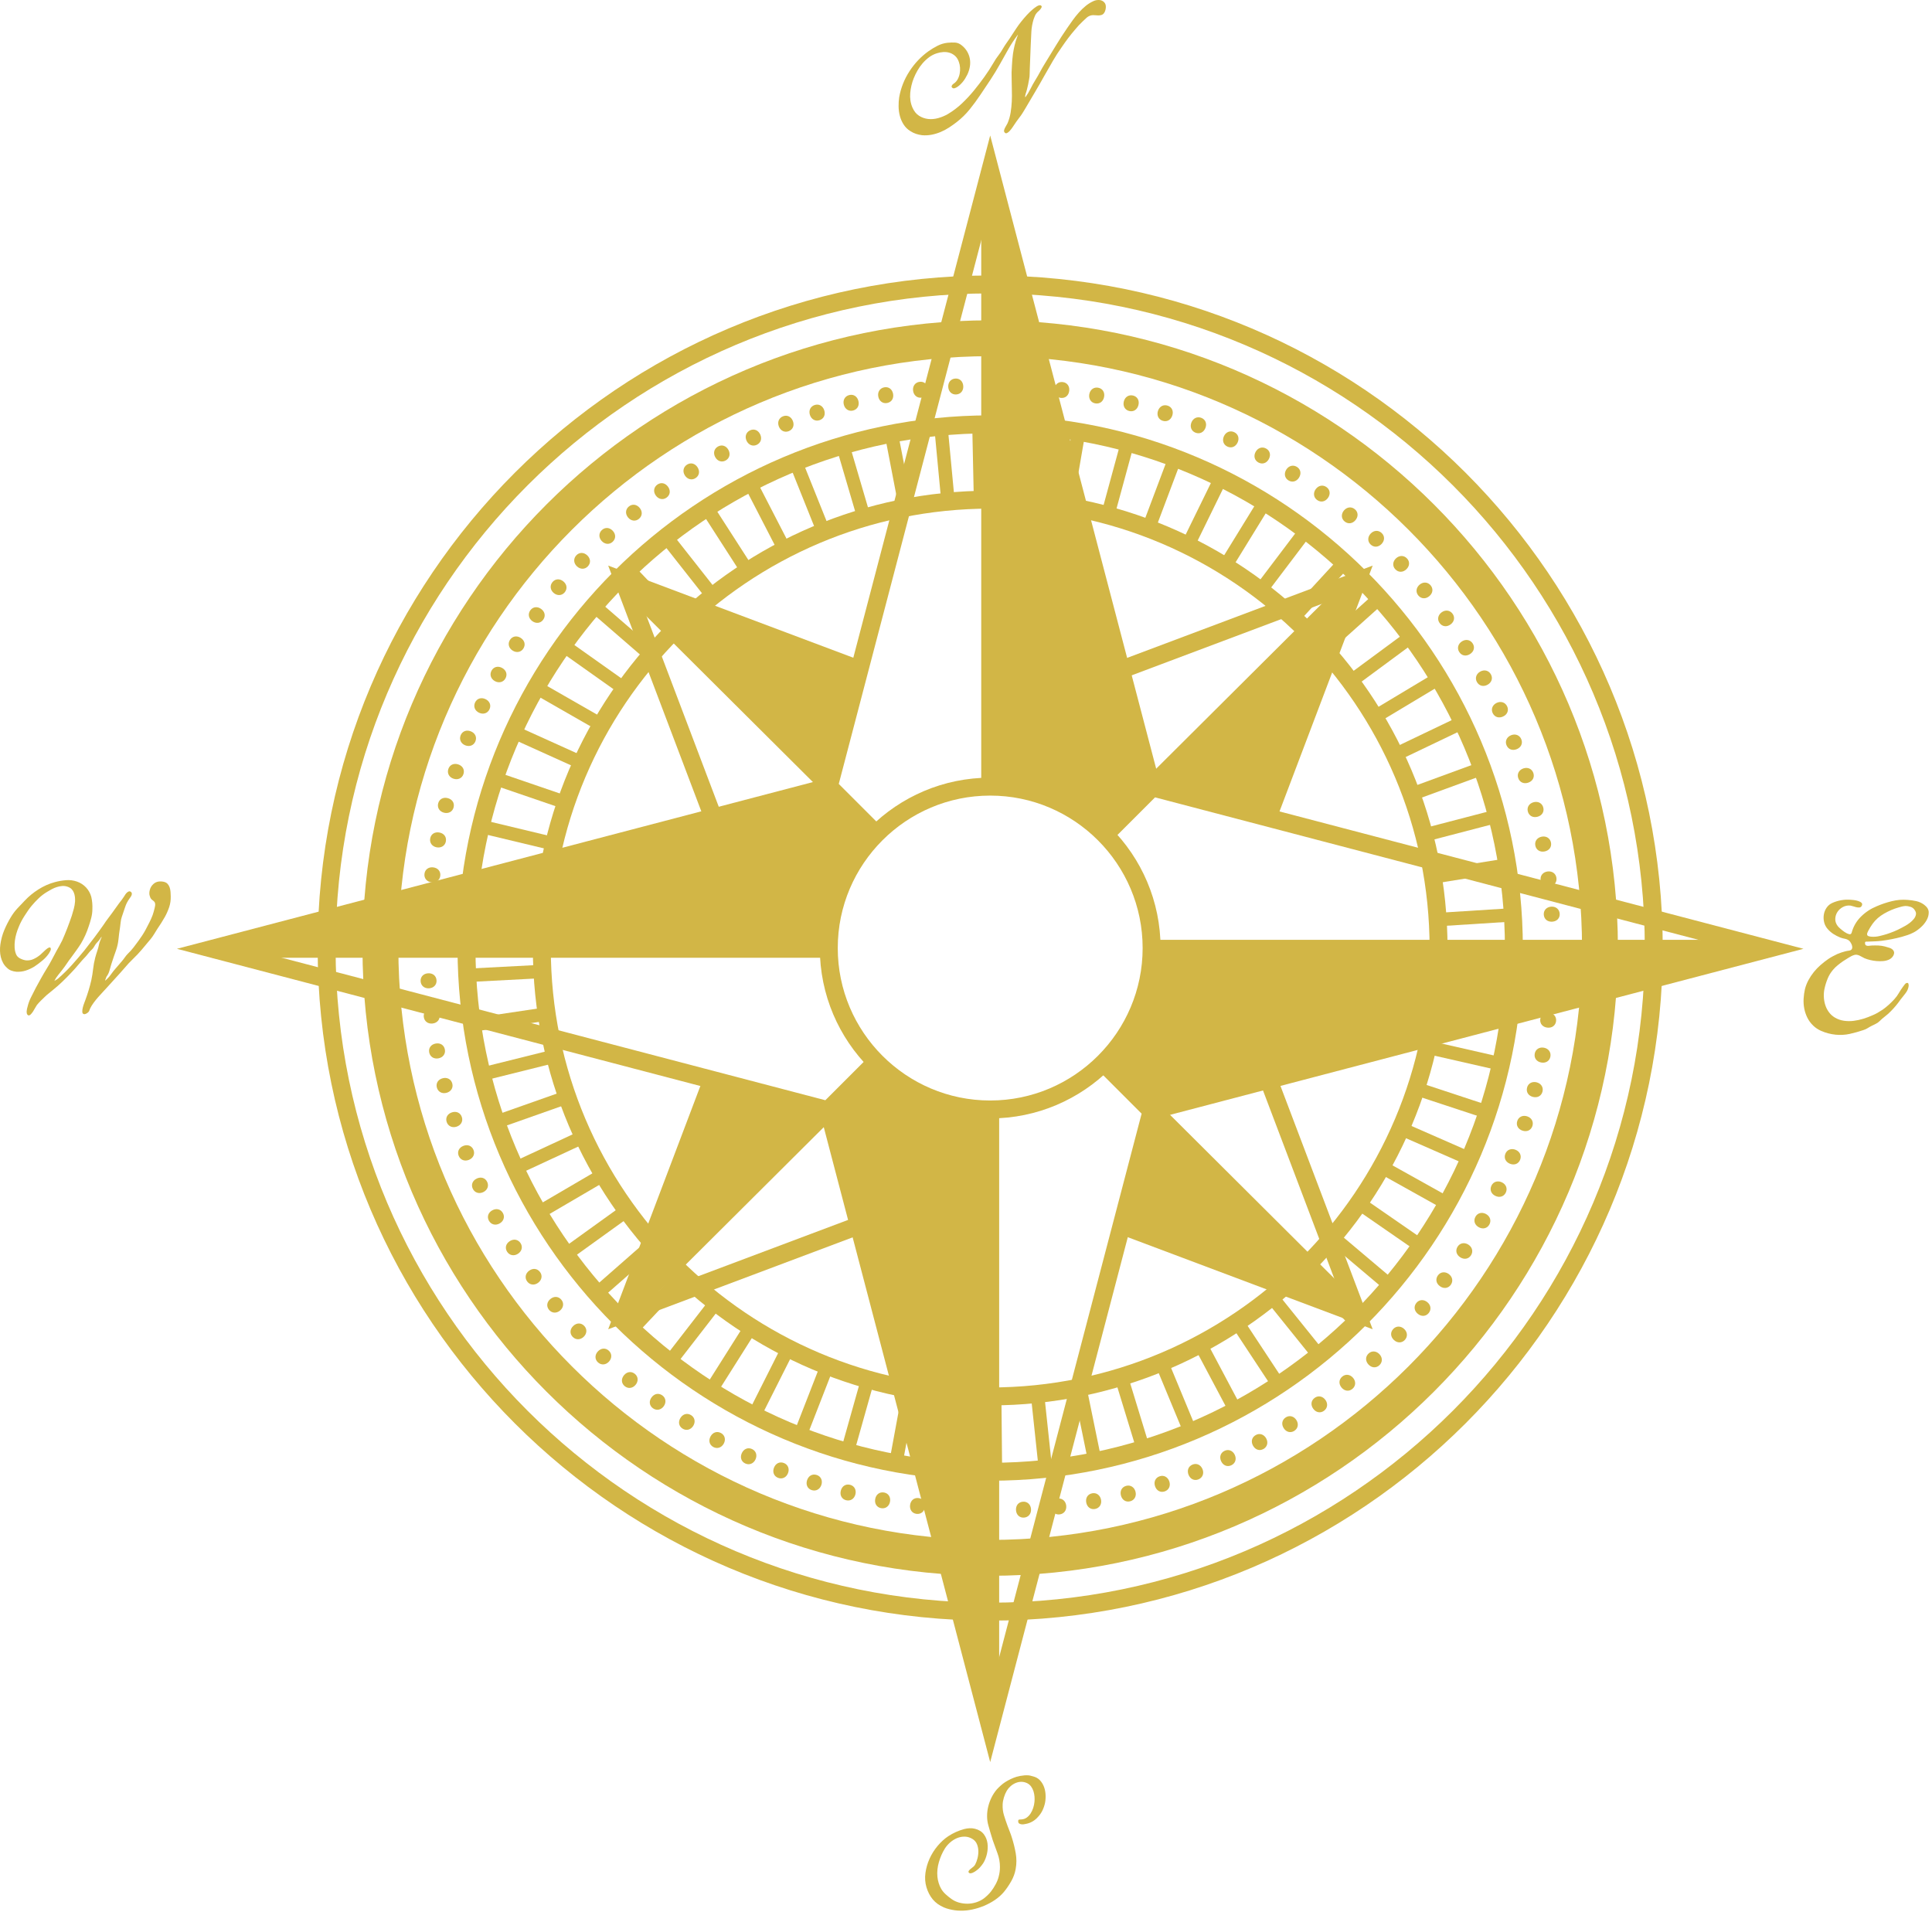 <svg width="581" height="575" viewBox="0 0 581 575" fill="none" xmlns="http://www.w3.org/2000/svg">
<path d="M297.777 473.854C193.691 473.854 109.011 389.174 109.011 285.088C109.011 181.002 193.691 96.322 297.777 96.322C401.863 96.322 486.544 181.002 486.544 285.088C486.544 389.174 401.862 473.854 297.777 473.854ZM297.777 107.108C199.639 107.108 119.798 186.95 119.798 285.088C119.798 383.227 199.639 463.068 297.777 463.068C395.916 463.068 475.757 383.227 475.757 285.088C475.757 186.949 395.915 107.108 297.777 107.108Z" fill="#D2B646"/>
<path d="M297.777 487.337C186.257 487.337 95.528 396.609 95.528 285.088C95.528 173.567 186.257 82.839 297.777 82.839C409.298 82.839 500.027 173.568 500.027 285.088C500.027 396.608 409.298 487.337 297.777 487.337ZM297.777 88.231C189.23 88.231 100.921 176.541 100.921 285.087C100.921 393.634 189.231 481.943 297.777 481.943C406.323 481.943 494.633 393.633 494.633 285.087C494.633 176.541 406.323 88.231 297.777 88.231Z" fill="#D2B646"/>
<path d="M297.777 445.269C209.452 445.269 137.595 373.412 137.595 285.087C137.595 196.762 209.452 124.905 297.777 124.905C386.102 124.905 457.959 196.762 457.959 285.087C457.959 373.412 386.101 445.269 297.777 445.269ZM297.777 130.299C212.427 130.299 142.989 199.737 142.989 285.087C142.989 370.437 212.427 439.876 297.777 439.876C383.128 439.876 452.566 370.438 452.566 285.087C452.566 199.736 383.127 130.299 297.777 130.299Z" fill="#D2B646"/>
<path d="M243.564 124.776C243.128 123.437 243.728 122.202 244.994 121.79C246.261 121.378 247.435 122.037 247.871 123.376C248.294 124.679 247.78 125.927 246.441 126.362C245.174 126.774 243.988 126.079 243.564 124.776Z" fill="#D2B646"/>
<path d="M253.759 121.688C253.409 120.325 254.085 119.13 255.375 118.8C256.665 118.469 257.795 119.2 258.145 120.564C258.485 121.891 257.892 123.103 256.529 123.453C255.239 123.782 254.099 123.014 253.759 121.688Z" fill="#D2B646"/>
<path d="M264.121 119.252C263.858 117.869 264.608 116.72 265.917 116.472C267.225 116.224 268.307 117.026 268.569 118.408C268.824 119.754 268.156 120.926 266.774 121.189C265.465 121.437 264.377 120.597 264.121 119.252Z" fill="#D2B646"/>
<path d="M274.587 117.481C274.413 116.084 275.234 114.984 276.555 114.818C277.876 114.653 278.905 115.521 279.08 116.919C279.25 118.278 278.509 119.406 277.112 119.581C275.79 119.746 274.757 118.841 274.587 117.481Z" fill="#D2B646"/>
<path d="M285.16 116.368C285.073 114.963 285.961 113.917 287.29 113.834C288.619 113.751 289.591 114.682 289.679 116.087C289.764 117.454 288.954 118.533 287.549 118.62C286.22 118.703 285.245 117.735 285.16 116.368Z" fill="#D2B646"/>
<path d="M295.685 115.947C295.662 114.539 296.598 113.534 297.93 113.513C299.262 113.492 300.191 114.467 300.214 115.874C300.236 117.244 299.377 118.286 297.969 118.308C296.636 118.33 295.707 117.317 295.685 115.947Z" fill="#D2B646"/>
<path d="M306.447 116.123C306.534 114.718 307.545 113.79 308.874 113.872C310.203 113.954 311.053 114.998 310.966 116.403C310.881 117.77 309.945 118.741 308.54 118.654C307.21 118.572 306.362 117.49 306.447 116.123Z" fill="#D2B646"/>
<path d="M317.045 116.99C317.22 115.592 318.286 114.729 319.608 114.894C320.929 115.059 321.713 116.155 321.538 117.552C321.368 118.911 320.372 119.823 318.975 119.647C317.653 119.482 316.875 118.349 317.045 116.99Z" fill="#D2B646"/>
<path d="M327.581 118.521C327.843 117.138 328.962 116.344 330.27 116.592C331.579 116.84 332.291 117.983 332.029 119.365C331.774 120.711 330.722 121.557 329.339 121.294C328.031 121.046 327.326 119.867 327.581 118.521Z" fill="#D2B646"/>
<path d="M337.965 120.705C338.314 119.341 339.481 118.619 340.771 118.949C342.061 119.278 342.701 120.464 342.352 121.828C342.012 123.155 340.91 123.934 339.546 123.585C338.256 123.255 337.625 122.033 337.965 120.705Z" fill="#D2B646"/>
<path d="M348.231 123.555C348.666 122.216 349.876 121.568 351.143 121.98C352.41 122.391 352.973 123.614 352.538 124.954C352.115 126.257 350.965 126.964 349.626 126.529C348.359 126.118 347.807 124.858 348.231 123.555Z" fill="#D2B646"/>
<path d="M358.286 127.047C358.804 125.738 360.053 125.169 361.291 125.66C362.529 126.151 363.013 127.407 362.494 128.716C361.99 129.989 360.797 130.622 359.488 130.103C358.251 129.612 357.78 128.32 358.286 127.047Z" fill="#D2B646"/>
<path d="M368.073 131.155C368.674 129.882 369.956 129.393 371.161 129.961C372.365 130.529 372.769 131.814 372.169 133.087C371.585 134.326 370.355 134.882 369.082 134.281C367.877 133.714 367.489 132.395 368.073 131.155Z" fill="#D2B646"/>
<path d="M377.596 135.88C378.276 134.647 379.586 134.239 380.753 134.882C381.92 135.525 382.242 136.832 381.563 138.065C380.901 139.265 379.639 139.743 378.406 139.062C377.239 138.421 376.935 137.08 377.596 135.88Z" fill="#D2B646"/>
<path d="M386.822 141.207C387.578 140.019 388.911 139.696 390.035 140.411C391.159 141.125 391.397 142.45 390.641 143.638C389.906 144.793 388.616 145.19 387.428 144.434C386.306 143.72 386.087 142.363 386.822 141.207Z" fill="#D2B646"/>
<path d="M395.673 147.088C396.501 145.949 397.853 145.71 398.93 146.494C400.007 147.278 400.162 148.616 399.333 149.754C398.527 150.861 397.214 151.176 396.076 150.348C395 149.564 394.866 148.195 395.673 147.088Z" fill="#D2B646"/>
<path d="M404.145 153.519C405.043 152.435 406.407 152.28 407.433 153.13C408.458 153.98 408.53 155.324 407.632 156.408C406.757 157.462 405.428 157.695 404.344 156.797C403.319 155.947 403.272 154.574 404.145 153.519Z" fill="#D2B646"/>
<path d="M412.191 160.46C413.155 159.435 414.525 159.365 415.495 160.277C416.465 161.189 416.453 162.535 415.489 163.56C414.551 164.557 413.21 164.706 412.185 163.743C411.215 162.831 411.253 161.457 412.191 160.46Z" fill="#D2B646"/>
<path d="M419.808 167.907C420.835 166.944 422.208 166.961 423.119 167.932C424.03 168.903 423.934 170.246 422.907 171.21C421.908 172.148 420.56 172.212 419.596 171.185C418.685 170.214 418.809 168.845 419.808 167.907Z" fill="#D2B646"/>
<path d="M426.926 175.797C428.011 174.9 429.379 175.001 430.228 176.027C431.078 177.053 430.897 178.388 429.813 179.285C428.757 180.158 427.408 180.139 426.51 179.055C425.662 178.029 425.871 176.67 426.926 175.797Z" fill="#D2B646"/>
<path d="M433.544 184.124C434.683 183.297 436.042 183.485 436.825 184.562C437.608 185.639 437.345 186.959 436.206 187.787C435.098 188.592 433.752 188.488 432.925 187.349C432.142 186.272 432.436 184.93 433.544 184.124Z" fill="#D2B646"/>
<path d="M439.638 192.868C440.827 192.114 442.172 192.386 442.887 193.511C443.6 194.635 443.254 195.937 442.066 196.692C440.909 197.425 439.572 197.237 438.819 196.049C438.104 194.923 438.482 193.602 439.638 192.868Z" fill="#D2B646"/>
<path d="M445.155 201.947C446.389 201.269 447.715 201.626 448.356 202.793C448.997 203.96 448.571 205.237 447.337 205.915C446.137 206.575 444.815 206.303 444.136 205.07C443.494 203.902 443.954 202.607 445.155 201.947Z" fill="#D2B646"/>
<path d="M450.093 211.361C451.366 210.762 452.667 211.202 453.234 212.407C453.8 213.612 453.295 214.859 452.021 215.458C450.781 216.041 449.479 215.687 448.879 214.413C448.312 213.208 448.853 211.944 450.093 211.361Z" fill="#D2B646"/>
<path d="M454.433 221.084C455.742 220.566 457.012 221.087 457.502 222.325C457.991 223.564 457.407 224.777 456.098 225.295C454.824 225.799 453.546 225.362 453.029 224.053C452.539 222.814 453.158 221.587 454.433 221.084Z" fill="#D2B646"/>
<path d="M458.148 231.059C459.487 230.625 460.721 231.226 461.131 232.493C461.541 233.76 460.881 234.933 459.542 235.367C458.239 235.789 456.992 235.273 456.559 233.934C456.149 232.666 456.845 231.481 458.148 231.059Z" fill="#D2B646"/>
<path d="M461.218 241.229C462.582 240.88 463.776 241.557 464.106 242.848C464.436 244.138 463.703 245.268 462.339 245.617C461.012 245.955 459.8 245.362 459.451 243.998C459.121 242.707 459.891 241.568 461.218 241.229Z" fill="#D2B646"/>
<path d="M463.644 251.593C465.027 251.332 466.176 252.083 466.423 253.392C466.67 254.701 465.867 255.782 464.484 256.043C463.138 256.297 461.966 255.627 461.705 254.244C461.458 252.936 462.298 251.848 463.644 251.593Z" fill="#D2B646"/>
<path d="M465.405 262.062C466.801 261.888 467.901 262.71 468.065 264.032C468.229 265.354 467.36 266.382 465.963 266.555C464.604 266.724 463.477 265.983 463.303 264.585C463.139 263.264 464.046 262.231 465.405 262.062Z" fill="#D2B646"/>
<path d="M466.508 272.639C467.913 272.553 468.96 273.443 469.041 274.772C469.122 276.102 468.19 277.074 466.785 277.16C465.417 277.243 464.338 276.433 464.252 275.027C464.17 273.697 465.14 272.723 466.508 272.639Z" fill="#D2B646"/>
<path d="M466.98 283.228C468.388 283.251 469.362 284.218 469.341 285.55C469.32 286.882 468.316 287.779 466.907 287.757C465.537 287.735 464.524 286.843 464.547 285.435C464.568 284.103 465.61 283.206 466.98 283.228Z" fill="#D2B646"/>
<path d="M466.732 293.925C468.137 294.013 469.064 295.025 468.981 296.354C468.898 297.683 467.853 298.532 466.448 298.444C465.081 298.358 464.11 297.42 464.199 296.015C464.283 294.687 465.366 293.84 466.732 293.925Z" fill="#D2B646"/>
<path d="M465.855 304.522C467.252 304.698 468.115 305.766 467.949 307.087C467.782 308.408 466.686 309.191 465.289 309.015C463.93 308.844 463.02 307.846 463.196 306.45C463.362 305.128 464.496 304.35 465.855 304.522Z" fill="#D2B646"/>
<path d="M464.313 315.055C465.696 315.319 466.49 316.439 466.24 317.747C465.99 319.055 464.847 319.767 463.465 319.503C462.119 319.247 461.274 318.195 461.537 316.812C461.787 315.503 462.967 314.798 464.313 315.055Z" fill="#D2B646"/>
<path d="M462.11 325.466C463.473 325.817 464.195 326.985 463.862 328.275C463.531 329.565 462.345 330.203 460.981 329.852C459.655 329.511 458.877 328.407 459.228 327.043C459.561 325.754 460.783 325.125 462.11 325.466Z" fill="#D2B646"/>
<path d="M459.259 335.695C460.598 336.131 461.243 337.342 460.831 338.608C460.418 339.874 459.195 340.436 457.856 340C456.554 339.576 455.848 338.426 456.284 337.086C456.697 335.821 457.957 335.271 459.259 335.695Z" fill="#D2B646"/>
<path d="M455.758 345.747C457.066 346.268 457.634 347.517 457.141 348.754C456.649 349.991 455.393 350.475 454.085 349.954C452.812 349.448 452.181 348.256 452.701 346.947C453.194 345.71 454.486 345.241 455.758 345.747Z" fill="#D2B646"/>
<path d="M451.641 355.53C452.914 356.132 453.402 357.415 452.833 358.619C452.264 359.823 450.979 360.225 449.706 359.624C448.467 359.038 447.912 357.808 448.514 356.535C449.083 355.331 450.403 354.945 451.641 355.53Z" fill="#D2B646"/>
<path d="M446.893 365.075C448.125 365.756 448.53 367.067 447.886 368.232C447.242 369.397 445.935 369.718 444.703 369.038C443.504 368.375 443.029 367.113 443.709 365.881C444.354 364.715 445.695 364.412 446.893 365.075Z" fill="#D2B646"/>
<path d="M441.571 374.268C442.758 375.025 443.08 376.359 442.364 377.482C441.648 378.604 440.323 378.842 439.136 378.086C437.981 377.349 437.586 376.059 438.343 374.872C439.059 373.749 440.416 373.532 441.571 374.268Z" fill="#D2B646"/>
<path d="M435.683 383.114C436.82 383.944 437.059 385.296 436.274 386.372C435.488 387.448 434.151 387.602 433.013 386.772C431.906 385.965 431.592 384.652 432.422 383.514C433.208 382.439 434.576 382.306 435.683 383.114Z" fill="#D2B646"/>
<path d="M429.244 391.581C430.327 392.48 430.481 393.845 429.63 394.869C428.779 395.894 427.435 395.964 426.351 395.065C425.297 394.19 425.065 392.86 425.965 391.776C426.816 390.752 428.19 390.705 429.244 391.581Z" fill="#D2B646"/>
<path d="M422.276 399.642C423.301 400.607 423.369 401.978 422.456 402.948C421.543 403.917 420.196 403.904 419.171 402.939C418.174 402 418.026 400.658 418.991 399.633C419.904 398.663 421.278 398.703 422.276 399.642Z" fill="#D2B646"/>
<path d="M414.842 407.229C415.805 408.256 415.787 409.629 414.815 410.54C413.843 411.451 412.5 411.354 411.537 410.326C410.6 409.326 410.536 407.978 411.564 407.015C412.536 406.104 413.905 406.229 414.842 407.229Z" fill="#D2B646"/>
<path d="M406.922 414.36C407.819 415.446 407.715 416.815 406.688 417.663C405.66 418.511 404.326 418.33 403.43 417.244C402.558 416.187 402.579 414.838 403.664 413.941C404.69 413.093 406.049 413.303 406.922 414.36Z" fill="#D2B646"/>
<path d="M398.586 420.968C399.412 422.107 399.223 423.466 398.145 424.248C397.067 425.03 395.748 424.765 394.921 423.625C394.117 422.517 394.222 421.171 395.361 420.345C396.439 419.564 397.781 419.859 398.586 420.968Z" fill="#D2B646"/>
<path d="M389.861 427.036C390.615 428.225 390.34 429.57 389.215 430.282C388.09 430.994 386.789 430.648 386.036 429.458C385.303 428.301 385.493 426.965 386.682 426.211C387.807 425.5 389.129 425.879 389.861 427.036Z" fill="#D2B646"/>
<path d="M380.777 432.544C381.454 433.778 381.096 435.103 379.928 435.744C378.761 436.384 377.484 435.956 376.807 434.721C376.148 433.52 376.421 432.198 377.656 431.521C378.823 430.881 380.118 431.342 380.777 432.544Z" fill="#D2B646"/>
<path d="M371.329 437.487C371.927 438.762 371.486 440.062 370.28 440.627C369.074 441.192 367.827 440.685 367.229 439.41C366.648 438.17 367.003 436.868 368.277 436.27C369.484 435.705 370.747 436.247 371.329 437.487Z" fill="#D2B646"/>
<path d="M361.63 441.804C362.146 443.114 361.624 444.384 360.385 444.872C359.146 445.361 357.933 444.775 357.417 443.465C356.915 442.19 357.352 440.914 358.662 440.397C359.901 439.909 361.127 440.53 361.63 441.804Z" fill="#D2B646"/>
<path d="M351.651 445.511C352.083 446.851 351.482 448.085 350.215 448.493C348.947 448.902 347.775 448.241 347.342 446.901C346.921 445.597 347.439 444.351 348.779 443.919C350.045 443.51 351.23 444.208 351.651 445.511Z" fill="#D2B646"/>
<path d="M341.476 448.57C341.823 449.935 341.144 451.129 339.853 451.456C338.562 451.784 337.433 451.05 337.087 449.685C336.75 448.357 337.345 447.145 338.71 446.799C340.001 446.472 341.139 447.243 341.476 448.57Z" fill="#D2B646"/>
<path d="M331.109 450.987C331.369 452.371 330.617 453.518 329.308 453.765C327.999 454.011 326.919 453.207 326.659 451.824C326.406 450.478 327.076 449.306 328.46 449.046C329.768 448.8 330.855 449.641 331.109 450.987Z" fill="#D2B646"/>
<path d="M320.636 452.738C320.808 454.134 319.986 455.233 318.664 455.396C317.343 455.559 316.315 454.688 316.143 453.292C315.975 451.933 316.718 450.806 318.115 450.634C319.436 450.471 320.468 451.378 320.636 452.738Z" fill="#D2B646"/>
<path d="M310.055 453.831C310.14 455.237 309.25 456.282 307.92 456.362C306.591 456.442 305.619 455.509 305.535 454.104C305.453 452.736 306.264 451.658 307.67 451.574C308.999 451.493 309.973 452.464 310.055 453.831Z" fill="#D2B646"/>
<path d="M299.466 454.291C299.444 455.699 298.477 456.673 297.145 456.651C295.813 456.63 294.916 455.626 294.938 454.218C294.96 452.848 295.852 451.835 297.26 451.857C298.591 451.878 299.489 452.92 299.466 454.291Z" fill="#D2B646"/>
<path d="M288.768 454.033C288.678 455.438 287.665 456.365 286.336 456.28C285.007 456.195 284.159 455.149 284.249 453.744C284.337 452.377 285.276 451.408 286.681 451.498C288.009 451.583 288.855 452.667 288.768 454.033Z" fill="#D2B646"/>
<path d="M278.176 453.146C277.998 454.542 276.93 455.403 275.609 455.235C274.288 455.066 273.507 453.97 273.685 452.574C273.858 451.215 274.856 450.307 276.252 450.485C277.573 450.653 278.349 451.787 278.176 453.146Z" fill="#D2B646"/>
<path d="M267.646 451.594C267.381 452.976 266.261 453.769 264.954 453.518C263.646 453.268 262.935 452.124 263.201 450.742C263.459 449.397 264.512 448.553 265.893 448.818C267.201 449.068 267.904 450.249 267.646 451.594Z" fill="#D2B646"/>
<path d="M257.239 449.381C256.887 450.744 255.719 451.464 254.429 451.131C253.139 450.798 252.503 449.612 252.855 448.249C253.198 446.923 254.302 446.147 255.665 446.499C256.953 446.833 257.581 448.055 257.239 449.381Z" fill="#D2B646"/>
<path d="M247.012 446.521C246.574 447.859 245.363 448.503 244.097 448.089C242.831 447.675 242.271 446.451 242.708 445.113C243.134 443.811 244.286 443.107 245.624 443.545C246.889 443.958 247.438 445.219 247.012 446.521Z" fill="#D2B646"/>
<path d="M236.966 443.011C236.445 444.318 235.195 444.885 233.958 444.392C232.721 443.899 232.239 442.642 232.761 441.335C233.268 440.062 234.461 439.432 235.769 439.954C237.006 440.446 237.473 441.738 236.966 443.011Z" fill="#D2B646"/>
<path d="M227.187 438.884C226.584 440.156 225.301 440.643 224.098 440.072C222.894 439.502 222.493 438.217 223.095 436.944C223.682 435.706 224.913 435.152 226.184 435.756C227.388 436.327 227.773 437.647 227.187 438.884Z" fill="#D2B646"/>
<path d="M217.647 434.127C216.965 435.358 215.654 435.763 214.489 435.118C213.324 434.473 213.005 433.165 213.687 431.934C214.351 430.736 215.614 430.261 216.845 430.943C218.011 431.588 218.311 432.929 217.647 434.127Z" fill="#D2B646"/>
<path d="M208.458 428.797C207.7 429.984 206.365 430.305 205.244 429.588C204.121 428.871 203.885 427.545 204.643 426.359C205.381 425.205 206.671 424.81 207.858 425.568C208.98 426.286 209.196 427.644 208.458 428.797Z" fill="#D2B646"/>
<path d="M199.594 422.882C198.762 424.018 197.41 424.255 196.336 423.468C195.261 422.682 195.108 421.344 195.939 420.208C196.748 419.103 198.061 418.79 199.198 419.622C200.272 420.408 200.403 421.777 199.594 422.882Z" fill="#D2B646"/>
<path d="M191.136 416.435C190.235 417.517 188.871 417.669 187.847 416.817C186.824 415.964 186.755 414.62 187.656 413.538C188.532 412.485 189.862 412.255 190.944 413.156C191.967 414.008 192.012 415.382 191.136 416.435Z" fill="#D2B646"/>
<path d="M183.103 409.479C182.137 410.502 180.766 410.568 179.797 409.655C178.829 408.741 178.844 407.394 179.81 406.371C180.751 405.375 182.092 405.229 183.116 406.195C184.085 407.109 184.044 408.482 183.103 409.479Z" fill="#D2B646"/>
<path d="M175.502 402.014C174.473 402.976 173.101 402.956 172.191 401.983C171.281 401.01 171.38 399.667 172.409 398.706C173.409 397.77 174.758 397.708 175.719 398.737C176.629 399.71 176.503 401.079 175.502 402.014Z" fill="#D2B646"/>
<path d="M168.401 394.11C167.315 395.005 165.947 394.9 165.1 393.873C164.253 392.845 164.436 391.511 165.522 390.616C166.579 389.745 167.928 389.768 168.823 390.854C169.671 391.881 169.458 393.239 168.401 394.11Z" fill="#D2B646"/>
<path d="M161.799 385.769C160.658 386.595 159.299 386.404 158.518 385.326C157.737 384.247 158.003 382.927 159.143 382.101C160.253 381.297 161.599 381.404 162.424 382.544C163.205 383.623 162.908 384.965 161.799 385.769Z" fill="#D2B646"/>
<path d="M155.739 377.04C154.549 377.792 153.204 377.518 152.492 376.392C151.78 375.267 152.128 373.965 153.318 373.213C154.476 372.481 155.812 372.671 156.565 373.861C157.277 374.986 156.897 376.307 155.739 377.04Z" fill="#D2B646"/>
<path d="M150.224 367.921C148.989 368.597 147.665 368.237 147.025 367.069C146.385 365.901 146.815 364.625 148.05 363.949C149.251 363.291 150.573 363.565 151.249 364.801C151.889 365.969 151.426 367.263 150.224 367.921Z" fill="#D2B646"/>
<path d="M145.306 358.495C144.031 359.092 142.731 358.649 142.167 357.443C141.603 356.237 142.111 354.99 143.386 354.393C144.627 353.812 145.929 354.169 146.525 355.445C147.09 356.652 146.547 357.914 145.306 358.495Z" fill="#D2B646"/>
<path d="M140.997 348.792C139.687 349.308 138.418 348.784 137.931 347.545C137.444 346.305 138.03 345.094 139.34 344.578C140.614 344.077 141.891 344.515 142.406 345.825C142.893 347.065 142.272 348.291 140.997 348.792Z" fill="#D2B646"/>
<path d="M137.3 338.807C135.96 339.238 134.727 338.636 134.319 337.368C133.911 336.1 134.573 334.928 135.914 334.497C137.218 334.077 138.464 334.596 138.896 335.937C139.302 337.203 138.604 338.387 137.3 338.807Z" fill="#D2B646"/>
<path d="M134.25 328.629C132.886 328.974 131.693 328.295 131.367 327.004C131.04 325.713 131.775 324.585 133.139 324.24C134.468 323.904 135.678 324.5 136.023 325.865C136.35 327.156 135.578 328.293 134.25 328.629Z" fill="#D2B646"/>
<path d="M131.843 318.256C130.459 318.515 129.312 317.76 129.067 316.451C128.823 315.142 129.628 314.063 131.013 313.804C132.36 313.553 133.53 314.225 133.788 315.609C134.032 316.919 133.19 318.005 131.843 318.256Z" fill="#D2B646"/>
<path d="M130.102 307.78C128.704 307.951 127.606 307.127 127.445 305.805C127.283 304.483 128.154 303.457 129.552 303.285C130.912 303.118 132.038 303.862 132.209 305.26C132.371 306.583 131.462 307.614 130.102 307.78Z" fill="#D2B646"/>
<path d="M129.019 297.198C127.613 297.281 126.569 296.39 126.49 295.061C126.411 293.731 127.345 292.761 128.75 292.678C130.118 292.597 131.195 293.409 131.279 294.815C131.359 296.144 130.386 297.117 129.019 297.198Z" fill="#D2B646"/>
<path d="M128.572 286.608C127.164 286.586 126.19 285.618 126.212 284.286C126.233 282.954 127.237 282.057 128.645 282.079C130.015 282.101 131.028 282.993 131.006 284.401C130.985 285.733 129.943 286.629 128.572 286.608Z" fill="#D2B646"/>
<path d="M128.838 275.91C127.433 275.819 126.507 274.806 126.594 273.476C126.68 272.147 127.727 271.3 129.132 271.391C130.499 271.48 131.467 272.42 131.376 273.825C131.289 275.154 130.205 275.999 128.838 275.91Z" fill="#D2B646"/>
<path d="M129.736 265.321C128.34 265.142 127.479 264.072 127.649 262.752C127.818 261.431 128.916 260.651 130.312 260.83C131.671 261.004 132.579 262.003 132.399 263.399C132.23 264.72 131.094 265.496 129.736 265.321Z" fill="#D2B646"/>
<path d="M131.298 254.795C129.916 254.528 129.125 253.406 129.377 252.099C129.629 250.791 130.773 250.082 132.156 250.349C133.501 250.609 134.344 251.663 134.077 253.045C133.825 254.351 132.643 255.053 131.298 254.795Z" fill="#D2B646"/>
<path d="M133.52 244.39C132.157 244.036 131.438 242.867 131.772 241.578C132.107 240.288 133.293 239.653 134.656 240.006C135.982 240.35 136.757 241.455 136.403 242.817C136.07 244.107 134.845 244.733 133.52 244.39Z" fill="#D2B646"/>
<path d="M136.391 234.168C135.053 233.729 134.409 232.516 134.825 231.251C135.241 229.985 136.465 229.426 137.804 229.865C139.106 230.292 139.809 231.445 139.37 232.783C138.954 234.048 137.693 234.595 136.391 234.168Z" fill="#D2B646"/>
<path d="M139.908 224.125C138.6 223.603 138.035 222.352 138.529 221.115C139.023 219.879 140.281 219.398 141.589 219.92C142.86 220.428 143.49 221.622 142.967 222.93C142.474 224.167 141.181 224.633 139.908 224.125Z" fill="#D2B646"/>
<path d="M144.058 214.323C142.787 213.719 142.301 212.435 142.872 211.232C143.444 210.029 144.729 209.629 146.001 210.233C147.238 210.821 147.791 212.052 147.187 213.324C146.615 214.527 145.295 214.911 144.058 214.323Z" fill="#D2B646"/>
<path d="M148.811 204.818C147.58 204.134 147.177 202.823 147.824 201.658C148.47 200.494 149.779 200.176 151.01 200.859C152.207 201.524 152.68 202.788 151.997 204.018C151.35 205.183 150.009 205.482 148.811 204.818Z" fill="#D2B646"/>
<path d="M154.15 195.634C152.964 194.874 152.644 193.54 153.362 192.418C154.08 191.297 155.406 191.061 156.592 191.82C157.746 192.559 158.139 193.85 157.38 195.036C156.661 196.158 155.303 196.373 154.15 195.634Z" fill="#D2B646"/>
<path d="M160.071 186.777C158.935 185.944 158.699 184.592 159.487 183.518C160.274 182.444 161.611 182.292 162.747 183.123C163.852 183.933 164.164 185.245 163.332 186.381C162.545 187.456 161.176 187.586 160.071 186.777Z" fill="#D2B646"/>
<path d="M166.528 178.323C165.447 177.422 165.296 176.058 166.149 175.034C167.001 174.011 168.346 173.943 169.427 174.845C170.48 175.721 170.709 177.051 169.807 178.133C168.954 179.156 167.58 179.2 166.528 178.323Z" fill="#D2B646"/>
<path d="M173.491 170.298C172.469 169.331 172.403 167.96 173.317 166.992C174.232 166.024 175.578 166.04 176.602 167.007C177.598 167.948 177.743 169.29 176.776 170.313C175.861 171.281 174.487 171.239 173.491 170.298Z" fill="#D2B646"/>
<path d="M180.963 162.704C180.003 161.675 180.023 160.303 180.997 159.394C181.971 158.485 183.313 158.586 184.273 159.615C185.207 160.617 185.268 161.964 184.239 162.925C183.265 163.834 181.897 163.706 180.963 162.704Z" fill="#D2B646"/>
<path d="M188.873 155.61C187.978 154.522 188.084 153.153 189.114 152.307C190.142 151.461 191.477 151.645 192.371 152.733C193.241 153.791 193.218 155.141 192.13 156.035C191.102 156.88 189.744 156.668 188.873 155.61Z" fill="#D2B646"/>
<path d="M197.222 149.016C196.397 147.875 196.589 146.515 197.668 145.736C198.748 144.956 200.067 145.223 200.892 146.364C201.694 147.475 201.587 148.82 200.445 149.645C199.366 150.424 198.025 150.127 197.222 149.016Z" fill="#D2B646"/>
<path d="M205.957 142.964C205.206 141.773 205.482 140.429 206.608 139.718C207.734 139.008 209.034 139.356 209.786 140.547C210.517 141.705 210.326 143.042 209.135 143.793C208.009 144.503 206.689 144.122 205.957 142.964Z" fill="#D2B646"/>
<path d="M215.081 137.457C214.406 136.222 214.766 134.897 215.936 134.259C217.104 133.621 218.38 134.051 219.055 135.287C219.711 136.49 219.435 137.81 218.2 138.485C217.031 139.124 215.737 138.66 215.081 137.457Z" fill="#D2B646"/>
<path d="M224.512 132.547C223.916 131.272 224.36 129.973 225.567 129.409C226.774 128.845 228.02 129.356 228.615 130.632C229.195 131.873 228.837 133.175 227.56 133.771C226.354 134.333 225.091 133.789 224.512 132.547Z" fill="#D2B646"/>
<path d="M234.221 128.247C233.707 126.936 234.231 125.668 235.471 125.182C236.711 124.696 237.922 125.284 238.436 126.594C238.937 127.869 238.497 129.145 237.186 129.659C235.946 130.145 234.72 129.523 234.221 128.247Z" fill="#D2B646"/>
<path d="M296.442 129.468L296.849 148.488L292.816 148.574L292.411 129.554L296.442 129.468Z" fill="#D2B646"/>
<path d="M311.335 130.067L309.902 149.035L305.88 148.732L307.314 129.763L311.335 130.067Z" fill="#D2B646"/>
<path d="M326.058 132.076L322.816 150.828L318.842 150.141L322.084 131.389L326.058 132.076Z" fill="#D2B646"/>
<path d="M340.517 135.48L335.517 153.845L331.626 152.785L336.624 134.42L340.517 135.48Z" fill="#D2B646"/>
<path d="M354.565 140.226L347.862 158.029L344.088 156.61L350.791 138.807L354.565 140.226Z" fill="#D2B646"/>
<path d="M368.129 146.291L359.769 163.374L356.145 161.603L364.505 144.519L368.129 146.291Z" fill="#D2B646"/>
<path d="M381.077 153.635L371.107 169.841L367.67 167.727L377.642 151.521L381.077 153.635Z" fill="#D2B646"/>
<path d="M393.23 162.173L381.749 177.343L378.532 174.911L390.014 159.74L393.23 162.173Z" fill="#D2B646"/>
<path d="M404.513 171.846L391.632 185.841L388.663 183.111L401.545 169.118L404.513 171.846Z" fill="#D2B646"/>
<path d="M414.827 182.561L400.666 195.263L397.971 192.261L412.133 179.559L414.827 182.561Z" fill="#D2B646"/>
<path d="M424.061 194.199L408.758 205.492L406.361 202.247L421.664 190.953L424.061 194.199Z" fill="#D2B646"/>
<path d="M432.159 206.675L415.846 216.464L413.77 213.008L430.084 203.218L432.159 206.675Z" fill="#D2B646"/>
<path d="M439.026 219.844L421.861 228.057L420.122 224.417L437.287 216.205L439.026 219.844Z" fill="#D2B646"/>
<path d="M444.611 233.604L426.744 240.144L425.357 236.357L443.224 229.815L444.611 233.604Z" fill="#D2B646"/>
<path d="M448.866 247.848L430.455 252.646L429.435 248.745L447.846 243.947L448.866 247.848Z" fill="#D2B646"/>
<path d="M451.741 262.415L432.953 265.434L432.31 261.451L451.099 258.433L451.741 262.415Z" fill="#D2B646"/>
<path d="M453.202 277.228L434.217 278.435L433.962 274.411L452.946 273.204L453.202 277.228Z" fill="#D2B646"/>
<path d="M453.244 292.086L434.224 291.462L434.355 287.432L453.376 288.056L453.244 292.086Z" fill="#D2B646"/>
<path d="M451.848 306.915L432.978 304.463L433.497 300.462L452.366 302.915L451.848 306.915Z" fill="#D2B646"/>
<path d="M449.048 321.479L430.504 317.252L431.401 313.32L449.944 317.546L449.048 321.479Z" fill="#D2B646"/>
<path d="M444.88 335.744L426.819 329.789L428.082 325.957L446.143 331.913L444.88 335.744Z" fill="#D2B646"/>
<path d="M439.4 349.541L421.979 341.906L423.599 338.211L441.018 345.847L439.4 349.541Z" fill="#D2B646"/>
<path d="M432.605 362.779L415.998 353.514L417.965 349.992L434.572 359.257L432.605 362.779Z" fill="#D2B646"/>
<path d="M424.601 375.272L408.957 364.456L411.252 361.139L426.897 371.954L424.601 375.272Z" fill="#D2B646"/>
<path d="M415.406 386.976L400.868 374.704L403.47 371.623L418.01 383.895L415.406 386.976Z" fill="#D2B646"/>
<path d="M405.144 397.729L391.85 384.112L394.737 381.294L408.032 394.91L405.144 397.729Z" fill="#D2B646"/>
<path d="M393.907 407.446L381.971 392.62L385.112 390.092L397.048 404.917L393.907 407.446Z" fill="#D2B646"/>
<path d="M381.789 416.041L371.319 400.16L374.687 397.94L385.156 413.822L381.789 416.041Z" fill="#D2B646"/>
<path d="M368.912 423.462L359.992 406.653L363.555 404.764L372.475 421.573L368.912 423.462Z" fill="#D2B646"/>
<path d="M355.381 429.621L348.099 412.047L351.826 410.504L359.108 428.078L355.381 429.621Z" fill="#D2B646"/>
<path d="M341.322 434.476L335.755 416.283L339.61 415.1L345.177 433.293L341.322 434.476Z" fill="#D2B646"/>
<path d="M326.905 437.951L323.084 419.317L327.036 418.508L330.857 437.141L326.905 437.951Z" fill="#D2B646"/>
<path d="M312.184 440.044L310.166 421.125L314.176 420.7L316.194 439.619L312.184 440.044Z" fill="#D2B646"/>
<path d="M297.317 440.709L297.134 421.687L301.167 421.648L301.35 440.671L297.317 440.709Z" fill="#D2B646"/>
<path d="M282.465 439.946L284.117 420.993L288.136 421.342L286.484 440.295L282.465 439.946Z" fill="#D2B646"/>
<path d="M267.776 437.762L271.227 419.055L275.193 419.787L271.741 438.495L267.776 437.762Z" fill="#D2B646"/>
<path d="M253.387 434.214L258.543 415.896L262.427 416.992L257.27 435.309L253.387 434.214Z" fill="#D2B646"/>
<path d="M239.35 429.297L246.253 411.57L250.011 413.032L243.108 430.757L239.35 429.297Z" fill="#D2B646"/>
<path d="M225.853 423.082L234.409 406.091L238.011 407.905L229.456 424.895L225.853 423.082Z" fill="#D2B646"/>
<path d="M212.983 415.579L223.139 399.497L226.55 401.649L216.394 417.731L212.983 415.579Z" fill="#D2B646"/>
<path d="M200.926 406.898L212.572 391.862L215.761 394.332L204.115 409.367L200.926 406.898Z" fill="#D2B646"/>
<path d="M189.74 397.083L202.783 383.24L205.72 386.005L192.677 399.848L189.74 397.083Z" fill="#D2B646"/>
<path d="M179.56 386.264L193.861 373.725L196.522 376.757L182.22 389.296L179.56 386.264Z" fill="#D2B646"/>
<path d="M170.454 374.521L185.894 363.405L188.253 366.677L172.814 377.793L170.454 374.521Z" fill="#D2B646"/>
<path d="M162.526 361.982L178.939 352.377L180.976 355.856L164.563 365.462L162.526 361.982Z" fill="#D2B646"/>
<path d="M155.798 348.733L173.057 340.722L174.755 344.38L157.496 352.392L155.798 348.733Z" fill="#D2B646"/>
<path d="M150.362 334.881L168.303 328.551L169.645 332.355L151.704 338.685L150.362 334.881Z" fill="#D2B646"/>
<path d="M146.284 320.619L164.737 316.022L165.712 319.936L147.258 324.533L146.284 320.619Z" fill="#D2B646"/>
<path d="M143.571 305.981L162.381 303.174L162.975 307.164L144.165 309.971L143.571 305.981Z" fill="#D2B646"/>
<path d="M142.266 291.195L161.273 290.201L161.483 294.228L142.476 295.223L142.266 291.195Z" fill="#D2B646"/>
<path d="M142.406 276.313L161.412 277.156L161.234 281.185L142.227 280.341L142.406 276.313Z" fill="#D2B646"/>
<path d="M143.966 261.511L162.805 264.177L162.241 268.172L143.402 265.504L143.966 261.511Z" fill="#D2B646"/>
<path d="M146.928 246.979L165.426 251.416L164.485 255.338L145.987 250.902L146.928 246.979Z" fill="#D2B646"/>
<path d="M151.254 232.752L169.253 238.912L167.947 242.727L149.948 236.567L151.254 232.752Z" fill="#D2B646"/>
<path d="M156.888 219.018L174.231 226.855L172.57 230.53L155.227 222.693L156.888 219.018Z" fill="#D2B646"/>
<path d="M163.819 205.876L180.332 215.337L178.327 218.836L161.813 209.376L163.819 205.876Z" fill="#D2B646"/>
<path d="M171.995 193.446L187.515 204.447L185.183 207.737L169.662 196.736L171.995 193.446Z" fill="#D2B646"/>
<path d="M181.327 181.857L195.71 194.304L193.072 197.356L178.689 184.908L181.327 181.857Z" fill="#D2B646"/>
<path d="M191.717 171.229L204.848 184.987L201.93 187.77L188.799 174.013L191.717 171.229Z" fill="#D2B646"/>
<path d="M203.058 161.648L214.821 176.595L211.651 179.087L199.888 164.142L203.058 161.648Z" fill="#D2B646"/>
<path d="M215.264 153.181L225.56 169.182L222.167 171.362L211.872 155.361L215.264 153.181Z" fill="#D2B646"/>
<path d="M228.234 145.91L236.954 162.814L233.37 164.664L224.651 147.759L228.234 145.91Z" fill="#D2B646"/>
<path d="M241.827 139.896L248.91 157.563L245.166 159.064L238.084 141.396L241.827 139.896Z" fill="#D2B646"/>
<path d="M255.922 135.219L261.283 153.47L257.413 154.61L252.052 136.357L255.922 135.219Z" fill="#D2B646"/>
<path d="M270.39 131.895L273.988 150.582L270.028 151.346L266.429 132.659L270.39 131.895Z" fill="#D2B646"/>
<path d="M285.149 129.978L286.938 148.914L282.924 149.295L281.135 130.359L285.149 129.978Z" fill="#D2B646"/>
<path d="M297.777 422.617C221.943 422.617 160.247 360.921 160.247 285.087C160.247 209.253 221.943 147.557 297.777 147.557C373.612 147.557 435.307 209.253 435.307 285.087C435.307 360.921 373.611 422.617 297.777 422.617ZM297.777 152.951C224.917 152.951 165.641 212.227 165.641 285.087C165.641 357.947 224.917 417.223 297.777 417.223C370.637 417.223 429.914 357.947 429.914 285.087C429.913 212.227 370.637 152.951 297.777 152.951Z" fill="#D2B646"/>
<path d="M261.552 252.676L246.236 237.361L297.777 40.742L349.318 237.361L334.335 252.342L330.522 248.529L343.316 235.735L297.777 62.012L252.238 235.735L265.365 248.863L261.552 252.676Z" fill="#D2B646"/>
<path d="M300.474 51.377H295.08V236.547H300.474V51.377Z" fill="#D2B646"/>
<path d="M383.717 246.812L378.674 244.901L403.524 179.327L338.054 203.935L336.157 198.886L412.796 170.081L383.717 246.812Z" fill="#D2B646"/>
<path d="M406.263 172.832L344.289 234.544L348.095 238.366L410.069 176.654L406.263 172.832Z" fill="#D2B646"/>
<path d="M211.965 246.778L182.899 170.081L259.409 198.838L257.511 203.887L192.171 179.327L217.008 244.867L211.965 246.778Z" fill="#D2B646"/>
<path d="M189.434 172.77L185.628 176.591L245.91 236.618L249.716 232.796L189.434 172.77Z" fill="#D2B646"/>
<path d="M412.796 399.717L336.355 370.986L338.252 365.937L403.524 390.471L378.959 325.649L384.003 323.738L412.796 399.717Z" fill="#D2B646"/>
<path d="M348.505 331.899L344.699 335.72L406.25 397.029L410.057 393.207L348.505 331.899Z" fill="#D2B646"/>
<path d="M182.899 399.717L211.679 323.772L216.723 325.682L192.171 390.471L257.314 365.986L259.211 371.034L182.899 399.717Z" fill="#D2B646"/>
<path d="M246.594 332.469L185.626 393.178L189.432 396.999L250.399 336.29L246.594 332.469Z" fill="#D2B646"/>
<path d="M297.777 529.883L246.236 333.264L261.773 317.728L265.586 321.541L252.238 334.889L297.777 508.613L343.316 334.889L329.968 321.541L333.781 317.728L349.318 333.264L297.777 529.883Z" fill="#D2B646"/>
<path d="M300.474 333.628H295.08V519.248H300.474V333.628Z" fill="#D2B646"/>
<path d="M345.729 336.854L330.193 321.317L334.006 317.503L347.354 330.851L521.077 285.313L347.354 239.774L334.23 252.897L330.416 249.084L345.729 233.772L542.347 285.313L345.729 336.854Z" fill="#D2B646"/>
<path d="M531.712 282.616H346.317V288.009H531.712V282.616Z" fill="#D2B646"/>
<path d="M249.824 336.854L53.206 285.313L249.824 233.772L265.14 249.087L261.327 252.9L248.199 239.774L74.476 285.313L248.199 330.851L261.547 317.504L265.361 321.317L249.824 336.854Z" fill="#D2B646"/>
<path d="M249.236 282.616H63.841V288.009H249.236V282.616Z" fill="#D2B646"/>
<path d="M297.777 336.324C269.526 336.324 246.541 313.339 246.541 285.087C246.541 256.835 269.526 233.851 297.777 233.851C326.029 233.851 349.014 256.835 349.014 285.087C349.013 313.34 326.028 336.324 297.777 336.324ZM297.777 239.244C272.499 239.244 251.934 259.809 251.934 285.087C251.934 310.365 272.499 330.93 297.777 330.93C323.055 330.93 343.62 310.365 343.62 285.087C343.62 259.81 323.055 239.244 297.777 239.244Z" fill="#D2B646"/>
<path d="M297.777 229.716V56.77L312.773 108.583L345.842 234.735L333.373 248.818C333.373 248.818 310.586 236.413 297.777 236.548V229.716Z" fill="#D2B646"/>
<path d="M353.113 285.087H526.059L474.246 300.083L348.094 333.152L334.011 320.683C334.011 320.683 346.416 297.896 346.281 285.087H353.113Z" fill="#D2B646"/>
<path d="M298.82 340.209V513.155L283.824 461.342L250.755 335.19L263.224 321.107C263.224 321.107 286.011 333.512 298.82 333.377V340.209Z" fill="#D2B646"/>
<path d="M243.484 284.837H70.538L122.351 269.841L248.502 236.773L262.584 249.242C262.584 249.242 250.179 272.029 250.314 284.838L243.484 284.837Z" fill="#D2B646"/>
<path d="M249.236 236.547L188.831 174.704L259.256 201.688L249.236 236.547Z" fill="#D2B646"/>
<path d="M346.255 235.473L408.098 175.068L381.114 245.492L346.255 235.473Z" fill="#D2B646"/>
<path d="M348.048 333.444L408.453 395.288L338.029 368.304L348.048 333.444Z" fill="#D2B646"/>
<path d="M251.03 334.518L189.187 394.923L216.171 324.5L251.03 334.518Z" fill="#D2B646"/>
<path d="M277.291 40.66C276.667 40.579 276.063 40.443 275.48 40.254C274.897 40.064 274.334 39.793 273.791 39.44C272.95 38.925 272.271 38.267 271.757 37.466C271.241 36.666 270.861 35.805 270.617 34.881C270.373 33.959 270.243 33.003 270.23 32.012C270.215 31.022 270.277 30.093 270.413 29.224C270.902 26.456 271.926 23.865 273.486 21.451C275.045 19.036 276.965 17.014 279.245 15.386C280.086 14.789 280.989 14.247 281.952 13.758C282.915 13.27 283.912 12.971 284.943 12.863C285.731 12.781 286.483 12.761 287.202 12.801C287.921 12.842 288.593 13.12 289.217 13.635C289.896 14.178 290.439 14.795 290.845 15.487C291.252 16.179 291.523 16.911 291.659 17.685C291.794 18.458 291.794 19.246 291.659 20.046C291.522 20.846 291.278 21.627 290.926 22.386C290.736 22.766 290.519 23.159 290.275 23.567C290.031 23.974 289.759 24.354 289.461 24.706C289.352 24.842 289.162 25.046 288.891 25.317C288.62 25.588 288.322 25.839 287.996 26.07C287.67 26.3 287.351 26.457 287.04 26.538C286.728 26.62 286.476 26.538 286.287 26.294C286.151 26.159 286.137 25.976 286.246 25.744C286.353 25.514 286.517 25.331 286.734 25.195C287.249 24.87 287.656 24.442 287.955 23.913C288.253 23.384 288.463 22.814 288.585 22.204C288.707 21.594 288.748 20.977 288.707 20.352C288.666 19.729 288.551 19.159 288.361 18.643C288.116 17.911 287.757 17.321 287.282 16.873C286.807 16.425 286.265 16.1 285.654 15.896C285.044 15.693 284.392 15.611 283.7 15.652C283.009 15.693 282.337 15.821 281.685 16.038C280.844 16.31 280.071 16.71 279.366 17.239C278.66 17.768 278.016 18.372 277.432 19.05C276.848 19.729 276.333 20.461 275.886 21.248C275.438 22.036 275.065 22.809 274.767 23.568C274.495 24.246 274.271 24.959 274.096 25.704C273.918 26.451 273.797 27.204 273.729 27.963C273.662 28.723 273.682 29.476 273.79 30.222C273.899 30.968 274.103 31.681 274.401 32.359C274.889 33.472 275.554 34.292 276.395 34.821C277.236 35.35 278.146 35.67 279.122 35.778C280.099 35.887 281.103 35.798 282.134 35.514C283.165 35.229 284.129 34.829 285.024 34.313C286.57 33.391 287.981 32.326 289.257 31.119C290.532 29.912 291.74 28.616 292.879 27.232C293.965 25.903 295.008 24.54 296.013 23.142C297.016 21.744 297.953 20.3 298.821 18.807C299.229 18.074 299.696 17.369 300.226 16.69C300.755 16.012 301.223 15.306 301.629 14.574C302.009 13.923 302.429 13.279 302.891 12.64C303.353 12.003 303.787 11.358 304.193 10.707C304.654 10.002 305.122 9.29 305.598 8.57C306.072 7.851 306.58 7.152 307.123 6.474C307.666 5.796 308.229 5.137 308.812 4.5C309.395 3.863 310.013 3.272 310.664 2.729C310.772 2.647 310.929 2.525 311.132 2.363C311.335 2.2 311.559 2.044 311.803 1.895C312.048 1.746 312.292 1.645 312.535 1.59C312.78 1.536 312.97 1.576 313.105 1.712C313.268 1.848 313.309 2.011 313.227 2.2C313.146 2.39 313.023 2.587 312.861 2.79C312.698 2.993 312.521 3.177 312.331 3.339C312.141 3.502 312.006 3.624 311.924 3.705C311.626 4.031 311.402 4.363 311.253 4.702C311.103 5.042 310.96 5.414 310.826 5.821C310.445 7.07 310.222 8.318 310.155 9.566C310.086 10.814 310.026 12.09 309.971 13.392C309.916 14.613 309.869 15.813 309.828 16.994C309.788 18.174 309.74 19.375 309.686 20.596C309.658 21.111 309.645 21.648 309.645 22.203C309.645 22.76 309.591 23.295 309.483 23.811C309.401 24.354 309.299 24.896 309.177 25.439C309.055 25.982 308.926 26.524 308.791 27.067C308.764 27.203 308.716 27.372 308.648 27.576C308.58 27.779 308.512 27.983 308.445 28.186C308.376 28.389 308.329 28.593 308.302 28.796C308.274 29 308.287 29.156 308.342 29.264C308.939 28.45 309.462 27.589 309.909 26.679C310.356 25.77 310.851 24.882 311.394 24.013C311.882 23.226 312.343 22.426 312.777 21.612C313.211 20.798 313.672 19.998 314.161 19.21C315.301 17.366 316.42 15.534 317.518 13.716C318.617 11.899 319.777 10.108 320.998 8.343C321.514 7.584 322.057 6.811 322.626 6.024C323.195 5.237 323.806 4.477 324.458 3.745C325.109 3.012 325.801 2.348 326.534 1.75C327.267 1.154 328.067 0.665 328.935 0.285C329.369 0.095 329.851 0 330.38 0C330.909 0 331.362 0.136 331.743 0.407C332.286 0.787 332.557 1.317 332.557 1.994C332.557 2.673 332.407 3.27 332.109 3.785C331.891 4.138 331.627 4.369 331.315 4.477C331.002 4.586 330.67 4.64 330.317 4.64C329.964 4.64 329.611 4.619 329.259 4.579C328.905 4.538 328.567 4.546 328.241 4.6C327.698 4.709 327.216 4.946 326.796 5.312C326.375 5.678 325.988 6.038 325.636 6.391C325.229 6.771 324.835 7.164 324.456 7.571C324.076 7.978 323.709 8.399 323.357 8.833C322.625 9.674 321.925 10.536 321.261 11.418C320.596 12.3 319.952 13.202 319.327 14.124C318.377 15.454 317.488 16.831 316.662 18.255C315.833 19.679 315.013 21.11 314.2 22.548C313.249 24.258 312.273 25.961 311.269 27.656C310.265 29.352 309.261 31.054 308.257 32.764C307.985 33.226 307.708 33.679 307.423 34.127C307.137 34.575 306.833 35.002 306.507 35.409C306.208 35.789 305.917 36.182 305.632 36.59C305.346 36.996 305.082 37.39 304.838 37.77C304.756 37.906 304.6 38.136 304.37 38.461C304.139 38.787 303.888 39.099 303.617 39.398C303.345 39.697 303.067 39.907 302.782 40.029C302.497 40.151 302.26 40.063 302.07 39.764C301.935 39.574 301.901 39.357 301.968 39.113C302.036 38.869 302.131 38.625 302.253 38.381C302.375 38.137 302.51 37.899 302.66 37.669C302.809 37.439 302.925 37.228 303.006 37.038C303.439 36.007 303.745 34.942 303.921 33.843C304.097 32.744 304.212 31.632 304.267 30.506C304.321 29.38 304.328 28.255 304.288 27.128C304.247 26.002 304.227 24.883 304.227 23.77C304.199 23.092 304.193 22.427 304.206 21.776C304.219 21.125 304.253 20.46 304.308 19.781C304.335 19.157 304.376 18.547 304.43 17.95C304.484 17.353 304.552 16.743 304.634 16.119C304.768 15.251 304.932 14.416 305.122 13.616C305.312 12.816 305.556 12.008 305.855 11.194C305.909 11.059 305.963 10.923 306.017 10.787C306.072 10.651 306.112 10.516 306.14 10.38C305.082 11.764 304.125 13.209 303.271 14.715C302.416 16.221 301.568 17.733 300.727 19.253C299.831 20.855 298.889 22.407 297.898 23.913C296.907 25.419 295.897 26.932 294.866 28.451C293.835 29.997 292.75 31.476 291.61 32.887C290.47 34.298 289.168 35.574 287.703 36.713C286.97 37.282 286.197 37.832 285.383 38.361C284.569 38.89 283.721 39.338 282.839 39.704C281.957 40.07 281.049 40.342 280.112 40.518C279.184 40.695 278.24 40.742 277.291 40.66Z" fill="#D2B646"/>
<path d="M287.114 574.435C286.544 574.353 285.988 574.245 285.445 574.109C284.902 573.973 284.373 573.797 283.858 573.58C282.474 572.983 281.361 572.183 280.52 571.179C279.679 570.176 279.041 568.954 278.607 567.516C278.2 566.132 278.098 564.701 278.301 563.222C278.505 561.743 278.918 560.312 279.542 558.928C280.166 557.544 280.973 556.263 281.964 555.082C282.954 553.902 284.02 552.932 285.159 552.172C286.651 551.195 288.252 550.477 289.962 550.015C290.477 549.88 291.013 549.798 291.57 549.771C292.126 549.744 292.675 549.798 293.218 549.934C294.385 550.233 295.266 550.783 295.864 551.582C296.461 552.382 296.827 553.291 296.963 554.309C297.098 555.327 297.044 556.378 296.8 557.463C296.555 558.549 296.175 559.498 295.66 560.312C295.362 560.747 295.043 561.153 294.704 561.533C294.364 561.913 293.977 562.252 293.544 562.551C293.436 562.632 293.286 562.734 293.096 562.856C292.906 562.978 292.709 563.08 292.506 563.161C292.302 563.242 292.099 563.297 291.895 563.324C291.691 563.352 291.522 563.297 291.387 563.161C291.278 563.053 291.23 562.944 291.244 562.835C291.258 562.727 291.305 562.618 291.387 562.509C291.468 562.401 291.556 562.299 291.651 562.204C291.746 562.109 291.834 562.035 291.915 561.98C292.186 561.764 292.451 561.553 292.709 561.349C292.967 561.146 293.163 560.895 293.299 560.597C293.57 560.081 293.794 559.471 293.97 558.766C294.146 558.06 294.228 557.348 294.215 556.629C294.2 555.91 294.065 555.232 293.808 554.594C293.55 553.957 293.137 553.448 292.567 553.068C291.807 552.58 291.02 552.322 290.206 552.295C289.392 552.269 288.605 552.411 287.846 552.722C287.086 553.035 286.387 553.469 285.75 554.025C285.112 554.581 284.576 555.199 284.142 555.877C283.382 557.098 282.785 558.455 282.352 559.947C281.917 561.44 281.768 562.904 281.904 564.342C281.958 564.939 282.08 565.556 282.271 566.194C282.461 566.832 282.704 567.409 283.004 567.924C283.33 568.521 283.791 569.091 284.387 569.633C284.984 570.176 285.554 570.637 286.097 571.017C286.802 571.533 287.582 571.906 288.437 572.136C289.291 572.366 290.153 572.475 291.021 572.462C291.889 572.448 292.744 572.306 293.586 572.035C294.426 571.764 295.2 571.371 295.906 570.854C296.285 570.556 296.659 570.23 297.025 569.877C297.391 569.525 297.723 569.158 298.022 568.778C298.51 568.154 298.971 567.442 299.405 566.641C299.839 565.841 300.151 565.047 300.342 564.261C300.586 563.365 300.708 562.416 300.708 561.412C300.708 560.001 300.464 558.637 299.975 557.322C299.487 556.006 299.012 554.696 298.551 553.394C298.306 552.662 298.083 551.929 297.879 551.196C297.675 550.464 297.465 549.731 297.248 548.998C296.977 548.076 296.841 547.12 296.841 546.129C296.841 545.139 296.956 544.175 297.187 543.239C297.417 542.303 297.75 541.394 298.184 540.512C298.618 539.631 299.147 538.823 299.771 538.09C300.15 537.683 300.55 537.29 300.972 536.91C301.392 536.531 301.833 536.192 302.295 535.892C302.81 535.566 303.353 535.268 303.923 534.996C304.493 534.725 305.076 534.494 305.673 534.305C306.432 534.088 307.212 533.946 308.013 533.877C308.813 533.81 309.458 533.844 309.946 533.979C310.054 534.034 310.17 534.068 310.292 534.081C310.414 534.095 310.502 534.116 310.556 534.142C311.478 534.359 312.218 534.773 312.774 535.383C313.33 535.994 313.744 536.7 314.016 537.5C314.287 538.3 314.429 539.148 314.443 540.044C314.457 540.939 314.368 541.767 314.179 542.526C313.961 543.367 313.67 544.12 313.304 544.785C312.938 545.45 312.442 546.095 311.818 546.718C311.357 547.18 310.841 547.559 310.272 547.858C309.702 548.157 309.105 548.361 308.481 548.468C308.291 548.523 308.067 548.564 307.81 548.59C307.552 548.617 307.308 548.61 307.078 548.569C306.847 548.528 306.643 548.447 306.468 548.325C306.291 548.203 306.203 548.006 306.203 547.735C306.176 547.409 306.25 547.226 306.427 547.186C306.603 547.146 306.814 547.125 307.058 547.125C307.709 547.098 308.271 546.915 308.747 546.576C309.221 546.237 309.621 545.809 309.947 545.293C310.273 544.778 310.53 544.222 310.72 543.625C310.91 543.028 311.031 542.445 311.086 541.875C311.14 541.387 311.147 540.865 311.107 540.308C311.066 539.752 310.964 539.209 310.802 538.68C310.639 538.151 310.401 537.67 310.09 537.235C309.777 536.801 309.378 536.462 308.889 536.217C308.319 535.946 307.742 535.81 307.16 535.81C306.576 535.81 306.006 535.925 305.451 536.156C304.894 536.387 304.386 536.705 303.925 537.112C303.464 537.519 303.084 537.966 302.785 538.455C302.432 539.052 302.14 539.723 301.91 540.469C301.679 541.216 301.55 541.928 301.523 542.606C301.468 543.746 301.604 544.844 301.93 545.903C302.256 546.962 302.608 548.006 302.988 549.037C303.205 549.634 303.428 550.218 303.659 550.787C303.889 551.357 304.1 551.954 304.29 552.578C304.778 554.098 305.165 555.658 305.45 557.259C305.735 558.86 305.728 560.461 305.43 562.062C305.213 563.31 304.765 564.531 304.087 565.725C303.409 566.919 302.676 567.991 301.889 568.94C301.129 569.836 300.241 570.628 299.224 571.321C298.206 572.013 297.114 572.603 295.948 573.092C294.781 573.58 293.588 573.953 292.366 574.211C291.145 574.469 289.965 574.584 288.825 574.557C288.253 574.557 287.683 574.516 287.114 574.435Z" fill="#D2B646"/>
<path d="M8.406 305.275C8.243 305.167 8.135 305.004 8.08 304.787C8.026 304.57 8.005 304.339 8.019 304.095C8.033 303.851 8.066 303.607 8.121 303.363C8.175 303.119 8.229 302.915 8.284 302.753C8.528 301.722 8.894 300.731 9.383 299.782C9.871 298.832 10.346 297.896 10.808 296.974C11.323 296.024 11.846 295.075 12.375 294.125C12.904 293.176 13.454 292.24 14.023 291.317C14.565 290.449 15.074 289.566 15.549 288.671C16.023 287.775 16.506 286.867 16.994 285.943C17.292 285.428 17.584 284.913 17.869 284.397C18.154 283.882 18.432 283.353 18.703 282.81C19.245 281.589 19.754 280.361 20.229 279.127C20.704 277.892 21.158 276.638 21.593 275.362C21.81 274.657 22.013 273.951 22.203 273.246C22.392 272.54 22.515 271.821 22.569 271.089C22.596 270.628 22.583 270.167 22.529 269.705C22.474 269.244 22.366 268.81 22.203 268.403C22.04 267.996 21.809 267.644 21.511 267.345C21.212 267.047 20.819 266.816 20.331 266.653C19.788 266.464 19.252 266.388 18.723 266.429C18.194 266.469 17.665 266.572 17.136 266.735C16.607 266.898 16.098 267.108 15.61 267.365C15.122 267.623 14.66 267.888 14.227 268.158C13.305 268.701 12.456 269.339 11.683 270.071C10.91 270.803 10.184 271.577 9.506 272.391C9.126 272.853 8.766 273.327 8.427 273.816C8.087 274.304 7.756 274.807 7.43 275.322C7.077 275.865 6.744 276.428 6.433 277.011C6.12 277.594 5.843 278.199 5.599 278.822C5.355 279.392 5.131 280.023 4.928 280.715C4.724 281.407 4.575 282.113 4.48 282.832C4.384 283.551 4.358 284.263 4.399 284.969C4.44 285.675 4.582 286.326 4.826 286.922C5.043 287.492 5.471 287.934 6.108 288.245C6.745 288.557 7.336 288.74 7.879 288.794C8.693 288.849 9.466 288.699 10.199 288.346C10.932 287.994 11.596 287.559 12.193 287.044C12.301 286.962 12.505 286.773 12.803 286.474C13.101 286.176 13.413 285.884 13.74 285.599C14.066 285.314 14.371 285.104 14.655 284.968C14.94 284.832 15.137 284.886 15.245 285.131C15.327 285.349 15.292 285.613 15.143 285.925C14.994 286.237 14.864 286.474 14.756 286.637C14.24 287.425 13.568 288.163 12.741 288.855C11.913 289.547 11.106 290.151 10.32 290.666C9.479 291.182 8.61 291.581 7.716 291.867C6.82 292.152 5.884 292.268 4.907 292.213C4.364 292.159 3.855 292.044 3.381 291.867C2.905 291.691 2.478 291.413 2.098 291.032C1.61 290.598 1.216 290.103 0.918 289.547C0.619 288.991 0.396 288.407 0.247 287.797C0.098 287.186 0.017 286.562 0.003 285.925C-0.011 285.288 0.023 284.656 0.105 284.032C0.321 282.513 0.708 281.081 1.265 279.739C1.821 278.396 2.493 277.073 3.28 275.771C3.85 274.822 4.494 273.959 5.213 273.186C5.932 272.413 6.671 271.633 7.431 270.846C8.625 269.571 10.001 268.438 11.562 267.448C13.122 266.458 14.757 265.732 16.466 265.271C17.551 264.973 18.671 264.776 19.824 264.681C20.977 264.586 22.096 264.729 23.182 265.109C24.24 265.489 25.142 266.079 25.889 266.879C26.635 267.68 27.157 268.623 27.456 269.708C27.591 270.305 27.686 270.909 27.741 271.519C27.795 272.129 27.808 272.747 27.781 273.371C27.781 274.24 27.666 275.128 27.435 276.037C27.205 276.947 26.939 277.822 26.642 278.662C26.072 280.426 25.312 282.108 24.363 283.708C23.902 284.441 23.42 285.153 22.918 285.845C22.416 286.537 21.907 287.236 21.392 287.941C20.93 288.538 20.496 289.142 20.09 289.753C19.683 290.363 19.249 290.967 18.787 291.564C18.38 292.107 17.946 292.656 17.485 293.212C17.024 293.769 16.644 294.359 16.345 294.983C16.534 294.875 16.712 294.767 16.874 294.658C17.01 294.576 17.138 294.495 17.261 294.413C17.383 294.332 17.471 294.264 17.525 294.21C18.99 292.935 20.367 291.578 21.656 290.14C22.945 288.702 24.2 287.237 25.421 285.744C26.424 284.469 27.408 283.194 28.372 281.918C29.335 280.643 30.278 279.341 31.201 278.011C31.608 277.387 32.028 276.79 32.463 276.22C32.897 275.65 33.331 275.068 33.765 274.47C34.118 274.009 34.463 273.528 34.803 273.025C35.142 272.524 35.488 272.042 35.841 271.581C36.112 271.228 36.37 270.896 36.615 270.584C36.859 270.272 37.089 269.94 37.306 269.587C37.388 269.452 37.503 269.269 37.652 269.038C37.801 268.808 37.97 268.604 38.16 268.428C38.349 268.252 38.547 268.13 38.75 268.061C38.954 267.994 39.163 268.041 39.381 268.204C39.544 268.34 39.632 268.496 39.646 268.671C39.659 268.848 39.632 269.024 39.564 269.2C39.496 269.377 39.401 269.553 39.279 269.729C39.157 269.906 39.055 270.048 38.974 270.156C38.349 271.025 37.895 271.913 37.61 272.822C37.325 273.731 37.006 274.674 36.654 275.65C36.463 276.193 36.341 276.75 36.287 277.319C36.233 277.889 36.165 278.445 36.083 278.987C35.893 280.127 35.744 281.266 35.636 282.406C35.527 283.546 35.282 284.658 34.903 285.743C34.659 286.449 34.415 287.147 34.171 287.839C33.927 288.531 33.696 289.23 33.479 289.935C33.289 290.532 33.105 291.163 32.93 291.827C32.753 292.492 32.475 293.082 32.096 293.598C32.041 293.652 31.98 293.781 31.913 293.985C31.845 294.188 31.756 294.426 31.648 294.697C31.648 294.724 31.641 294.752 31.627 294.779C31.613 294.806 31.606 294.847 31.606 294.9C32.257 294.385 32.841 293.761 33.356 293.029C33.871 292.296 34.4 291.631 34.943 291.034C35.241 290.709 35.534 290.37 35.819 290.016C36.104 289.664 36.395 289.324 36.694 288.998C36.992 288.646 37.277 288.272 37.548 287.879C37.819 287.486 38.118 287.127 38.444 286.8C39.068 286.204 39.638 285.573 40.154 284.908C40.669 284.244 41.171 283.572 41.66 282.893C42.039 282.377 42.406 281.849 42.759 281.306C43.111 280.763 43.437 280.221 43.736 279.678C44.115 278.945 44.495 278.213 44.876 277.48C45.255 276.748 45.594 275.988 45.893 275.201C46.11 274.577 46.313 273.872 46.503 273.085C46.557 272.84 46.605 272.597 46.645 272.352C46.686 272.108 46.679 271.851 46.625 271.579C46.543 271.308 46.401 271.098 46.197 270.948C45.994 270.799 45.797 270.642 45.607 270.48C45.417 270.29 45.274 270.08 45.18 269.849C45.084 269.619 45.011 269.381 44.956 269.137C44.875 268.649 44.908 268.134 45.058 267.59C45.206 267.048 45.445 266.587 45.77 266.207C46.231 265.664 46.746 265.319 47.316 265.169C47.886 265.021 48.51 265.013 49.188 265.149C49.703 265.258 50.104 265.468 50.389 265.78C50.674 266.092 50.884 266.451 51.02 266.858C51.155 267.265 51.244 267.707 51.285 268.181C51.326 268.656 51.346 269.11 51.346 269.544C51.373 270.684 51.217 271.762 50.878 272.779C50.539 273.797 50.098 274.794 49.556 275.771C49.202 276.395 48.837 277.006 48.457 277.603C48.077 278.2 47.684 278.797 47.276 279.393C46.951 279.909 46.631 280.425 46.32 280.939C46.007 281.455 45.662 281.943 45.282 282.404C44.82 282.947 44.366 283.49 43.918 284.032C43.47 284.575 43.016 285.118 42.555 285.661C41.741 286.611 40.886 287.513 39.991 288.367C39.095 289.222 38.254 290.124 37.467 291.073C36.626 292.05 35.771 293.007 34.903 293.942C34.035 294.879 33.18 295.822 32.339 296.771C31.877 297.287 31.403 297.803 30.915 298.318C30.426 298.833 29.952 299.356 29.49 299.884C29.029 300.414 28.588 300.963 28.167 301.533C27.746 302.103 27.387 302.686 27.089 303.283C26.952 303.582 26.865 303.812 26.824 303.974C26.783 304.137 26.627 304.327 26.356 304.544C26.22 304.653 26.037 304.762 25.806 304.87C25.576 304.979 25.379 305.006 25.216 304.952C24.918 304.87 24.761 304.64 24.748 304.26C24.734 303.881 24.782 303.466 24.891 303.018C24.999 302.571 25.135 302.137 25.298 301.716C25.461 301.296 25.569 301.004 25.624 300.841C26.383 298.806 26.994 296.785 27.455 294.777C27.699 293.637 27.882 292.504 28.004 291.379C28.126 290.253 28.336 289.12 28.635 287.98C28.824 287.275 29.035 286.583 29.266 285.905C29.496 285.227 29.679 284.535 29.815 283.829C29.842 283.747 29.882 283.612 29.937 283.422C29.991 283.232 30.059 283.043 30.14 282.852C30.222 282.663 30.289 282.486 30.344 282.323C30.398 282.16 30.438 282.065 30.466 282.038C30.52 281.984 30.547 281.903 30.547 281.794C30.547 281.713 30.513 281.713 30.445 281.794C30.377 281.875 30.194 282.147 29.896 282.608C29.814 282.717 29.719 282.838 29.611 282.974C29.503 283.11 29.407 283.205 29.326 283.259C28.946 283.639 28.634 284.06 28.39 284.521C28.146 284.982 27.834 285.375 27.454 285.701C27.155 285.972 26.884 286.271 26.64 286.596C26.396 286.921 26.137 287.234 25.867 287.532C25.08 288.346 24.326 289.187 23.608 290.055C22.889 290.924 22.136 291.764 21.35 292.579C20.481 293.501 19.593 294.397 18.684 295.265C17.774 296.134 16.832 296.961 15.855 297.748C15.448 298.101 15.041 298.433 14.634 298.745C14.227 299.057 13.833 299.403 13.454 299.783C13.047 300.163 12.646 300.55 12.253 300.943C11.859 301.337 11.473 301.764 11.093 302.225C10.984 302.361 10.828 302.619 10.625 302.998C10.422 303.378 10.198 303.758 9.954 304.137C9.71 304.517 9.452 304.836 9.181 305.094C8.908 305.349 8.651 305.41 8.406 305.275Z" fill="#D2B646"/>
<path d="M552.034 311.145C550.487 310.982 549.035 310.603 547.679 310.005C546.757 309.599 545.956 309.069 545.278 308.418C544.546 307.713 543.962 306.926 543.528 306.058C543.094 305.19 542.782 304.274 542.592 303.311C542.402 302.348 542.334 301.365 542.388 300.36C542.443 299.357 542.577 298.38 542.795 297.43C543.039 296.48 543.392 295.578 543.853 294.724C544.314 293.869 544.851 293.062 545.461 292.302C546.071 291.543 546.749 290.837 547.496 290.186C548.242 289.535 549.008 288.938 549.795 288.395C550.229 288.097 550.676 287.825 551.138 287.581C551.599 287.336 552.06 287.106 552.522 286.889C553.363 286.537 554.163 286.265 554.924 286.075C555.222 285.994 555.581 285.927 556.002 285.871C556.422 285.817 556.714 285.668 556.877 285.424C556.985 285.261 557.033 285.051 557.019 284.793C557.005 284.536 556.944 284.278 556.836 284.02C556.727 283.762 556.598 283.525 556.449 283.308C556.299 283.091 556.157 282.928 556.021 282.819C555.641 282.548 555.221 282.371 554.76 282.29C554.298 282.208 553.85 282.086 553.416 281.923C552.684 281.625 551.998 281.272 551.361 280.865C550.723 280.458 550.133 279.943 549.591 279.318C549.075 278.722 548.729 278.044 548.553 277.284C548.376 276.524 548.349 275.771 548.472 275.025C548.594 274.279 548.872 273.587 549.306 272.949C549.74 272.312 550.324 271.83 551.056 271.505C552.792 270.746 554.597 270.433 556.469 270.569C556.659 270.569 556.984 270.596 557.446 270.65C557.907 270.705 558.355 270.799 558.789 270.935C559.223 271.071 559.562 271.254 559.807 271.484C560.051 271.715 560.064 272.034 559.848 272.441C559.685 272.713 559.461 272.862 559.176 272.889C558.891 272.916 558.579 272.889 558.24 272.807C557.901 272.725 557.569 272.631 557.243 272.522C556.917 272.414 556.659 272.346 556.47 272.318C555.657 272.236 554.903 272.379 554.211 272.745C553.52 273.112 552.97 273.607 552.563 274.231C552.156 274.855 551.938 275.547 551.912 276.307C551.885 277.067 552.129 277.786 552.644 278.464C552.726 278.6 552.97 278.85 553.377 279.216C553.784 279.583 554.225 279.929 554.7 280.254C555.174 280.58 555.622 280.797 556.043 280.905C556.464 281.014 556.728 280.865 556.837 280.457C557.352 278.585 558.288 276.978 559.645 275.634C561.001 274.291 562.576 273.253 564.366 272.521C565.804 271.897 567.317 271.388 568.904 270.995C570.491 270.602 572.072 270.472 573.646 270.608C574.514 270.663 575.382 270.785 576.251 270.975C577.119 271.165 577.92 271.531 578.652 272.074C579.547 272.753 580.002 273.505 580.015 274.333C580.029 275.161 579.804 275.975 579.344 276.775C578.883 277.575 578.279 278.301 577.533 278.952C576.786 279.603 576.088 280.092 575.437 280.417C574.867 280.716 574.283 280.966 573.687 281.17C573.09 281.374 572.493 281.557 571.896 281.72C570.892 281.991 569.902 282.222 568.925 282.411C567.948 282.601 566.944 282.764 565.914 282.9C565.263 282.981 564.604 283.036 563.94 283.063C563.275 283.09 562.603 283.118 561.925 283.144C561.626 283.144 561.362 283.151 561.131 283.165C560.9 283.179 560.812 283.375 560.866 283.755C560.893 283.999 560.981 284.169 561.131 284.264C561.28 284.359 561.45 284.413 561.64 284.427C561.829 284.441 562.04 284.427 562.271 284.386C562.501 284.346 562.712 284.325 562.902 284.325C563.553 284.299 564.211 284.299 564.876 284.325C565.541 284.352 566.185 284.447 566.809 284.61C567.243 284.719 567.725 284.861 568.254 285.038C568.783 285.215 569.17 285.492 569.414 285.872C569.577 286.144 569.638 286.415 569.598 286.686C569.558 286.958 569.462 287.215 569.313 287.459C569.164 287.703 568.98 287.92 568.764 288.11C568.546 288.3 568.316 288.449 568.072 288.557C567.529 288.802 566.939 288.951 566.301 289.005C565.663 289.06 565.019 289.06 564.368 289.005C563.717 288.951 563.072 288.85 562.435 288.7C561.797 288.551 561.22 288.367 560.705 288.151C560.461 288.043 560.217 287.914 559.973 287.764C559.728 287.616 559.471 287.479 559.2 287.357C558.929 287.235 558.664 287.153 558.406 287.113C558.148 287.073 557.884 287.092 557.612 287.174C557.015 287.364 556.432 287.649 555.862 288.028C555.292 288.409 554.736 288.761 554.193 289.086C553.65 289.466 553.128 289.859 552.626 290.267C552.124 290.674 551.655 291.136 551.222 291.65C550.543 292.438 550.001 293.333 549.594 294.337C549.187 295.341 548.875 296.358 548.658 297.389C548.495 298.177 548.434 298.983 548.474 299.81C548.515 300.638 548.658 301.438 548.902 302.212C549.146 302.985 549.512 303.704 550.001 304.369C550.489 305.033 551.1 305.583 551.833 306.017C552.673 306.506 553.576 306.818 554.539 306.954C555.501 307.09 556.472 307.096 557.449 306.974C558.426 306.852 559.395 306.642 560.359 306.343C561.322 306.045 562.224 305.706 563.066 305.326C563.608 305.109 564.137 304.851 564.653 304.552C565.168 304.254 565.671 303.942 566.159 303.616C566.81 303.155 567.427 302.66 568.011 302.131C568.594 301.602 569.157 301.039 569.7 300.442C570.216 299.872 570.657 299.269 571.023 298.63C571.389 297.993 571.803 297.362 572.265 296.738C572.4 296.575 572.563 296.358 572.753 296.087C572.943 295.816 573.146 295.653 573.363 295.599C573.661 295.518 573.844 295.599 573.913 295.843C573.98 296.087 574 296.318 573.973 296.535C573.865 297.322 573.539 298.055 572.996 298.733C572.453 299.411 571.951 300.049 571.49 300.646C571.056 301.27 570.601 301.867 570.127 302.437C569.651 303.007 569.143 303.563 568.601 304.105C568.085 304.648 567.522 305.15 566.912 305.611C566.301 306.073 565.724 306.575 565.182 307.117C564.883 307.416 564.524 307.666 564.103 307.87C563.682 308.074 563.282 308.271 562.902 308.461C562.468 308.678 562.047 308.916 561.64 309.173C561.233 309.431 560.799 309.628 560.338 309.763C558.981 310.224 557.624 310.604 556.268 310.903C554.909 311.2 553.499 311.28 552.034 311.145ZM562.86 281.678C563.619 281.733 564.379 281.672 565.139 281.495C565.899 281.319 566.631 281.123 567.337 280.905C568.096 280.661 568.842 280.39 569.575 280.091C570.307 279.793 571.026 279.454 571.732 279.073C572.112 278.884 572.539 278.653 573.014 278.381C573.489 278.11 573.951 277.798 574.398 277.445C574.845 277.092 575.232 276.712 575.558 276.305C575.883 275.898 576.087 275.464 576.168 275.002C576.222 274.704 576.195 274.432 576.087 274.188C575.978 273.944 575.842 273.713 575.68 273.496C575.409 273.116 575.014 272.845 574.5 272.682C573.984 272.519 573.496 272.438 573.035 272.438C572.655 272.465 572.295 272.519 571.956 272.601C571.617 272.682 571.27 272.777 570.918 272.886C569.48 273.293 568.049 273.904 566.624 274.718C565.2 275.532 564.04 276.549 563.145 277.77C562.9 278.123 562.663 278.482 562.433 278.849C562.202 279.215 561.992 279.588 561.802 279.968C561.72 280.131 561.646 280.294 561.578 280.456C561.51 280.619 561.476 280.775 561.476 280.924C561.476 281.073 561.516 281.203 561.598 281.311C561.68 281.42 561.842 281.501 562.086 281.555C562.331 281.638 562.589 281.678 562.86 281.678Z" fill="#D2B646"/>
</svg>
